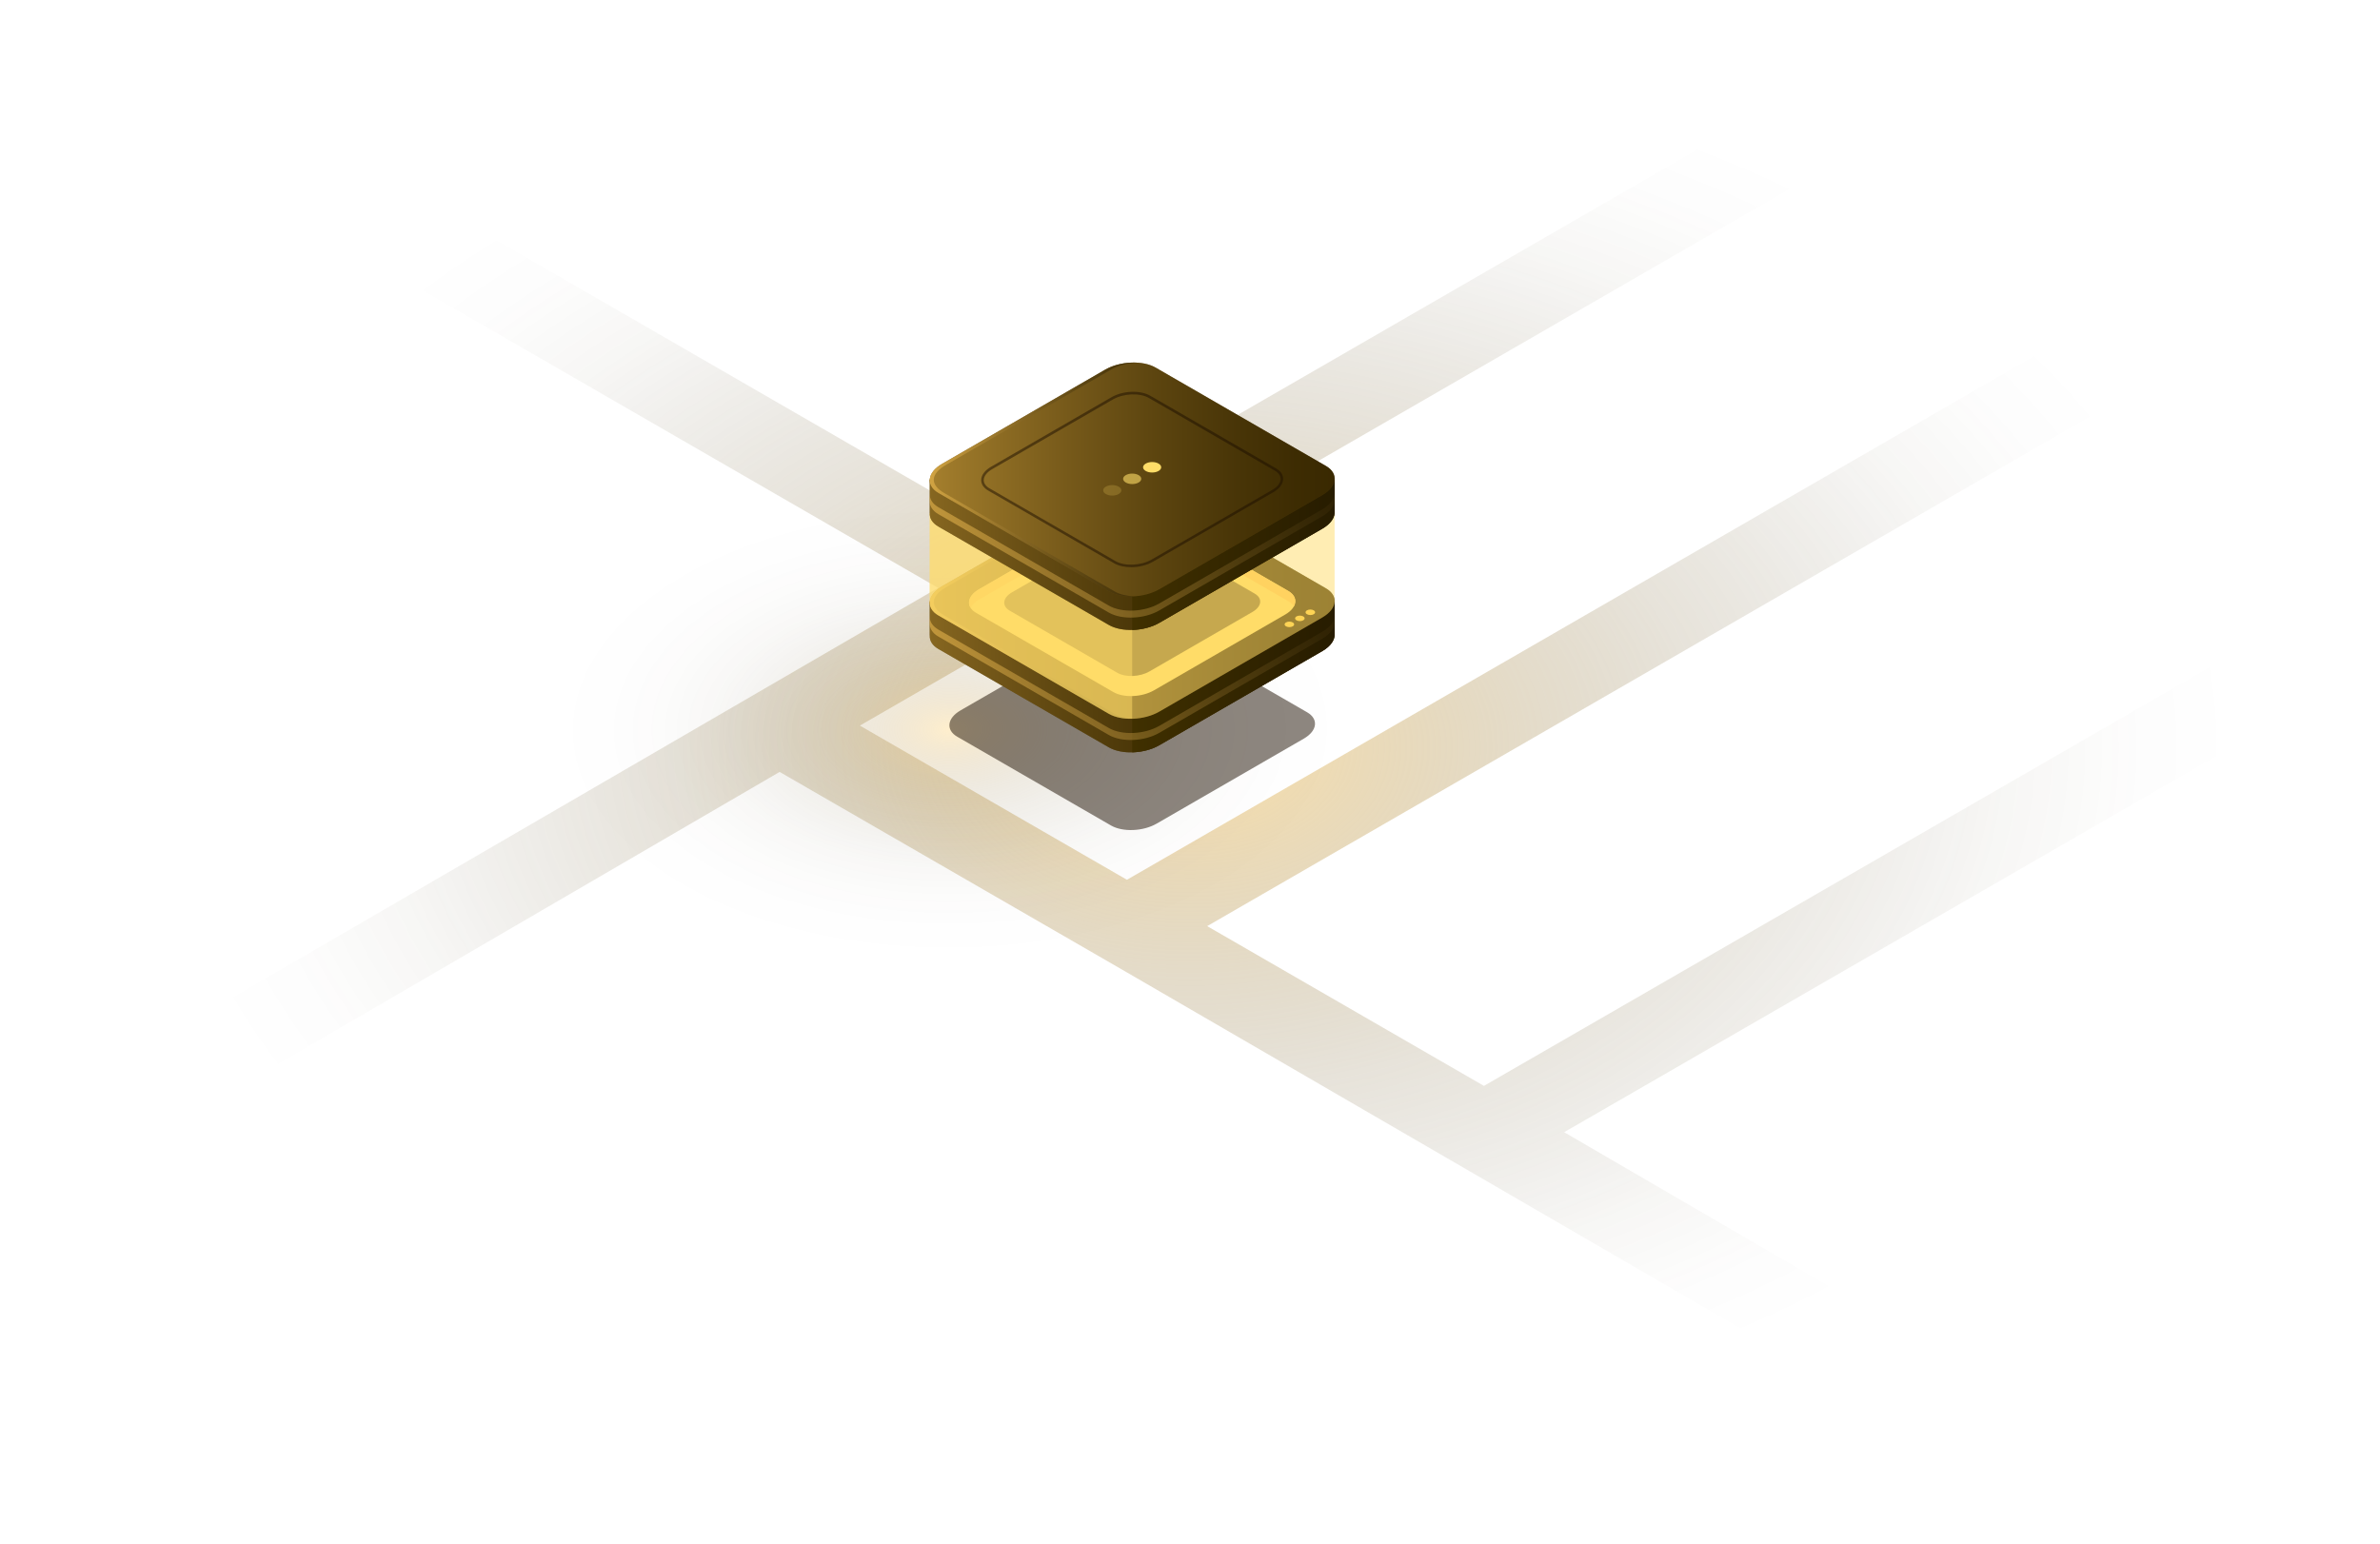 <svg xmlns="http://www.w3.org/2000/svg" xmlns:xlink="http://www.w3.org/1999/xlink" viewBox="0 0 603.86 391.71"><defs><style>.uuid-1dd6b16a-d38f-4763-99db-a48ee6f2c9c1{fill:url(#uuid-8a211313-f316-4478-b46c-b3702242790d);}.uuid-1dd6b16a-d38f-4763-99db-a48ee6f2c9c1,.uuid-b29d0b17-8acf-4ce8-8bb9-49e0b5d01251,.uuid-f69ee4e7-4153-4031-bef4-dc42cd4ad828,.uuid-f1033460-46da-4174-bb14-83d9071a0e66,.uuid-d3fa339d-ddc9-4252-946e-69a0b642137c,.uuid-7b294120-b9f2-4c71-9161-8569195364de,.uuid-ae46ef51-6070-4861-b2cd-a5daa8372fa3,.uuid-e69cfdeb-25d1-4659-8295-bd80989fdbee,.uuid-ac5938b6-7829-43d2-902e-11feb0aec74f,.uuid-29d79c51-d4dc-499f-aea4-809720e0e4c0,.uuid-a776fb48-e690-4fe9-ad7e-c20874595018{opacity:.5;}.uuid-e6af2370-8640-4188-b8bb-646bb1f93fb4{fill:url(#uuid-72853f4f-221f-418f-8feb-0670dc29917d);}.uuid-a57c7e91-bfbd-445f-a85b-ef1ba11932d5,.uuid-e69cfdeb-25d1-4659-8295-bd80989fdbee,.uuid-616a60d3-b78d-4ffb-918c-5d78c0d36ff2,.uuid-d8a6fdf5-ca6e-49fe-8528-e69b7c82ed05{fill:#ffdd68;}.uuid-b29d0b17-8acf-4ce8-8bb9-49e0b5d01251{fill:url(#uuid-e80193b8-7ca1-45f3-ac50-c81ea1c7e254);}.uuid-f69ee4e7-4153-4031-bef4-dc42cd4ad828{fill:url(#uuid-f6a7a1af-40ac-45f9-b18c-e37c9d9d252e);}.uuid-13f23f82-2b64-4e84-9cdc-3c14d9d4926d{fill:#4d3703;}.uuid-9d681f5c-aa53-4676-859a-29437626fbd9{fill:url(#uuid-17f8e688-1d59-4cf9-a278-5ba777cf99b4);opacity:.3;}.uuid-9d681f5c-aa53-4676-859a-29437626fbd9,.uuid-d3fa339d-ddc9-4252-946e-69a0b642137c{mix-blend-mode:lighten;}.uuid-f1033460-46da-4174-bb14-83d9071a0e66{fill:url(#uuid-cee547cc-07b4-4c8d-9081-fbd3978a984c);}.uuid-d3fa339d-ddc9-4252-946e-69a0b642137c{fill:url(#uuid-6165d445-a9a7-4046-b0d5-9a7ef3bbc720);}.uuid-b0de80e2-3804-4682-8189-6f70fb4ac7af{fill:#ffc959;}.uuid-3e56c285-4fc0-4fe5-8866-0454ed122f92{fill:url(#uuid-06855604-60f1-4625-a394-d439b81a27d0);}.uuid-30dfea50-a76a-4bce-a641-b0a23b355737{isolation:isolate;}.uuid-7b294120-b9f2-4c71-9161-8569195364de{fill:url(#uuid-9c3832e5-1eac-4ad2-8803-33f56bb44176);}.uuid-ae46ef51-6070-4861-b2cd-a5daa8372fa3{fill:url(#uuid-7b1a3fa2-c5b2-4240-9a7f-ab9baf9b3924);}.uuid-ac5938b6-7829-43d2-902e-11feb0aec74f{fill:#1c0f00;}.uuid-616a60d3-b78d-4ffb-918c-5d78c0d36ff2{opacity:.6;}.uuid-d8a6fdf5-ca6e-49fe-8528-e69b7c82ed05{opacity:.2;}.uuid-29d79c51-d4dc-499f-aea4-809720e0e4c0{fill:url(#uuid-ad282132-4665-4e75-a9bd-8022a93b8d92);}.uuid-75cbad54-0350-41f7-8ff5-62443e994514{fill:#fdcd42;}.uuid-a776fb48-e690-4fe9-ad7e-c20874595018{fill:url(#uuid-203f5529-213f-4d93-a758-526ad4e3aadf);}</style><radialGradient id="uuid-6165d445-a9a7-4046-b0d5-9a7ef3bbc720" cx="301.93" cy="4208.11" fx="301.93" fy="4208.11" r="323.87" gradientTransform="translate(0 -2629.71) scale(1 .67)" gradientUnits="userSpaceOnUse"><stop offset="0" stop-color="#ffc959"></stop><stop offset="0" stop-color="#fec858" stop-opacity="1"></stop><stop offset=".14" stop-color="#c69b41" stop-opacity=".74"></stop><stop offset=".27" stop-color="#95742d" stop-opacity=".51"></stop><stop offset=".4" stop-color="#6d541d" stop-opacity=".33"></stop><stop offset=".53" stop-color="#4f3c10" stop-opacity=".19"></stop><stop offset=".64" stop-color="#392a07" stop-opacity=".08"></stop><stop offset=".74" stop-color="#2b1f01" stop-opacity=".02"></stop><stop offset=".82" stop-color="#271c00" stop-opacity="0"></stop></radialGradient><radialGradient id="uuid-17f8e688-1d59-4cf9-a278-5ba777cf99b4" cx="-1130.57" cy="396.55" fx="-1130.57" fy="396.55" r="108.02" gradientTransform="translate(1564.28 550.71) rotate(30) scale(1 .87) skewX(-26.56)" gradientUnits="userSpaceOnUse"><stop offset="0" stop-color="#ffc959"></stop><stop offset=".07" stop-color="#d3a546" stop-opacity=".8"></stop><stop offset=".14" stop-color="#ab8536" stop-opacity=".61"></stop><stop offset=".21" stop-color="#876927" stop-opacity=".45"></stop><stop offset=".29" stop-color="#69511b" stop-opacity=".31"></stop><stop offset=".38" stop-color="#513e11" stop-opacity=".2"></stop><stop offset=".46" stop-color="#3e2e09" stop-opacity=".11"></stop><stop offset=".56" stop-color="#312404" stop-opacity=".05"></stop><stop offset=".67" stop-color="#291d01" stop-opacity=".01"></stop><stop offset=".82" stop-color="#271c00" stop-opacity="0"></stop></radialGradient><linearGradient id="uuid-7b1a3fa2-c5b2-4240-9a7f-ab9baf9b3924" x1="213.18" y1="164.08" x2="315.92" y2="164.08" gradientUnits="userSpaceOnUse"><stop offset="0" stop-color="#ffc959"></stop><stop offset=".09" stop-color="#e3b34d"></stop><stop offset=".34" stop-color="#a17d32"></stop><stop offset=".56" stop-color="#6c531c"></stop><stop offset=".75" stop-color="#46350d"></stop><stop offset=".9" stop-color="#2f2203"></stop><stop offset="1" stop-color="#271c00"></stop></linearGradient><linearGradient id="uuid-06855604-60f1-4625-a394-d439b81a27d0" x1="287.26" y1="164.08" x2="338.63" y2="164.08" gradientUnits="userSpaceOnUse"><stop offset="0" stop-color="#403000"></stop><stop offset="1" stop-color="#271c00"></stop></linearGradient><linearGradient id="uuid-ad282132-4665-4e75-a9bd-8022a93b8d92" x1="235.89" y1="152.73" x2="338.64" y2="152.73" xlink:href="#uuid-7b1a3fa2-c5b2-4240-9a7f-ab9baf9b3924"></linearGradient><linearGradient id="uuid-e80193b8-7ca1-45f3-ac50-c81ea1c7e254" x1="235.89" y1="152.73" x2="288.33" y2="152.73" xlink:href="#uuid-7b1a3fa2-c5b2-4240-9a7f-ab9baf9b3924"></linearGradient><linearGradient id="uuid-cee547cc-07b4-4c8d-9081-fbd3978a984c" x1="249.86" y1="182.63" x2="335.87" y2="126.41" xlink:href="#uuid-7b1a3fa2-c5b2-4240-9a7f-ab9baf9b3924"></linearGradient><linearGradient id="uuid-f6a7a1af-40ac-45f9-b18c-e37c9d9d252e" y1="133.02" y2="133.02" xlink:href="#uuid-7b1a3fa2-c5b2-4240-9a7f-ab9baf9b3924"></linearGradient><linearGradient id="uuid-72853f4f-221f-418f-8feb-0670dc29917d" y1="133.02" y2="133.02" xlink:href="#uuid-06855604-60f1-4625-a394-d439b81a27d0"></linearGradient><linearGradient id="uuid-9c3832e5-1eac-4ad2-8803-33f56bb44176" x1="235.89" y1="121.67" x2="338.64" y2="121.67" xlink:href="#uuid-7b1a3fa2-c5b2-4240-9a7f-ab9baf9b3924"></linearGradient><linearGradient id="uuid-8a211313-f316-4478-b46c-b3702242790d" x1="235.89" y1="121.67" x2="288.33" y2="121.67" xlink:href="#uuid-7b1a3fa2-c5b2-4240-9a7f-ab9baf9b3924"></linearGradient><linearGradient id="uuid-203f5529-213f-4d93-a758-526ad4e3aadf" x1="249.86" y1="151.57" x2="335.87" y2="95.36" xlink:href="#uuid-7b1a3fa2-c5b2-4240-9a7f-ab9baf9b3924"></linearGradient></defs><g class="uuid-30dfea50-a76a-4bce-a641-b0a23b355737"><g id="uuid-6b1e0317-8a71-4e59-8101-377b5475c92f"><g id="uuid-c99e1139-14eb-461e-8ca6-8c6422e1a113"><polygon class="uuid-d3fa339d-ddc9-4252-946e-69a0b642137c" points="603.86 167.86 583.5 156.11 376.51 275.54 306.29 235 559.94 88.55 539.59 76.8 285.93 223.24 218.17 184.12 262.14 158.73 278.71 149.16 278.71 149.16 471.82 37.67 451.47 25.92 258.36 137.41 20.35 0 0 11.75 238 149.16 33.29 268.08 53.64 279.83 197.81 195.87 267.23 235.95 285.93 246.75 285.93 246.75 535.78 391.71 556.13 379.96 396.86 287.29 603.86 167.86"></polygon><path class="uuid-9d681f5c-aa53-4676-859a-29437626fbd9" d="M335.34,237.71c-51.66,29.83-135.42,29.83-187.09,0-51.66-29.83-51.66-78.19,0-108.01,51.66-29.83,135.42-29.83,187.09,0s51.66,78.19,0,108.01Z"></path><path class="uuid-ac5938b6-7829-43d2-902e-11feb0aec74f" d="M281.9,209.47l-39.02-22.53c-2.96-1.71-2.59-4.7.83-6.68l37.35-21.57c3.42-1.98,8.6-2.19,11.57-.48l39.02,22.53c2.96,1.71,2.59,4.7-.83,6.68l-37.35,21.57c-3.42,1.98-8.6,2.19-11.57.48Z"></path><path class="uuid-13f23f82-2b64-4e84-9cdc-3c14d9d4926d" d="M338.62,160.8v-8.07h-20.81l-24.6-14.2c-3.28-1.9-9.02-1.66-12.81.53l-23.68,13.67h-20.83v8.52h.02c-.09,1.28.62,2.52,2.2,3.43l43.21,24.95c3.28,1.9,9.02,1.66,12.81-.53l41.37-23.89c2.19-1.26,3.24-2.9,3.12-4.42Z"></path><path class="uuid-ae46ef51-6070-4861-b2cd-a5daa8372fa3" d="M338.62,160.8v-8.07h-20.81l-24.6-14.2c-3.28-1.9-9.02-1.66-12.81.53l-23.68,13.67h-20.83v8.52h.02c-.09,1.28.62,2.52,2.2,3.43l43.21,24.95c3.28,1.9,9.02,1.66,12.81-.53l41.37-23.89c2.19-1.26,3.24-2.9,3.12-4.42Z"></path><path class="uuid-3e56c285-4fc0-4fe5-8866-0454ed122f92" d="M293.21,138.52c-1.58-.91-3.72-1.32-5.95-1.27v53.65c2.4-.06,4.9-.66,6.87-1.8l41.37-23.89c2.19-1.26,3.24-2.9,3.12-4.42v-8.07h-20.81l-24.6-14.2Z"></path><path class="uuid-13f23f82-2b64-4e84-9cdc-3c14d9d4926d" d="M281.32,181.11l-43.21-24.95c-3.28-1.9-2.87-5.21.92-7.4l41.37-23.89c3.79-2.19,9.53-2.43,12.81-.53l43.21,24.95c3.28,1.9,2.87,5.21-.92,7.4l-41.37,23.89c-3.79,2.19-9.53,2.43-12.81.53Z"></path><path class="uuid-29d79c51-d4dc-499f-aea4-809720e0e4c0" d="M281.32,181.11l-43.21-24.95c-3.28-1.9-2.87-5.21.92-7.4l41.37-23.89c3.79-2.19,9.53-2.43,12.81-.53l43.21,24.95c3.28,1.9,2.87,5.21-.92,7.4l-41.37,23.89c-3.79,2.19-9.53,2.43-12.81.53Z"></path><path class="uuid-a57c7e91-bfbd-445f-a85b-ef1ba11932d5" d="M282.47,175.6l-34.82-20.1c-2.65-1.53-2.31-4.2.74-5.96l33.33-19.25c3.05-1.76,7.68-1.96,10.32-.43l34.82,20.1c2.65,1.53,2.31,4.2-.74,5.96l-33.33,19.25c-3.05,1.76-7.68,1.96-10.32.43Z"></path><path class="uuid-b0de80e2-3804-4682-8189-6f70fb4ac7af" d="M248.4,152.14l33.33-19.25c3.05-1.76,7.68-1.96,10.32-.43l34.82,20.1c.65.38,1.12.82,1.42,1.31.77-1.41.32-2.91-1.42-3.92l-34.82-20.1c-2.65-1.53-7.27-1.34-10.32.43l-33.33,19.25c-2.3,1.33-3.06,3.17-2.16,4.65.4-.73,1.12-1.44,2.16-2.04Z"></path><path class="uuid-b29d0b17-8acf-4ce8-8bb9-49e0b5d01251" d="M282.77,181.11l-43.21-24.95c-3.28-1.9-4.07-4.68.92-7.4l41.37-23.89c1.86-1.08,4.2-1.68,6.48-1.79-2.71-.12-5.67.48-7.93,1.79l-41.37,23.89c-3.79,2.19-4.2,5.5-.92,7.4l43.21,24.95c1.67.96,3.97,1.37,6.33,1.26-1.83-.08-3.56-.49-4.88-1.26Z"></path><path class="uuid-f1033460-46da-4174-bb14-83d9071a0e66" d="M335.5,160.3l-41.37,23.89c-3.79,2.19-9.53,2.43-12.81.53l-43.21-24.95c-1.58-.91-2.29-2.15-2.2-3.43h-.02v1.77h.02c-.09,1.28.62,2.52,2.2,3.43l43.21,24.95c3.28,1.9,9.02,1.66,12.81-.53l41.37-23.89c2.19-1.26,3.24-2.9,3.12-4.42v-1.77c.12,1.52-.93,3.16-3.12,4.42Z"></path><path class="uuid-75cbad54-0350-41f7-8ff5-62443e994514" d="M328,157.94c.47.27.47.71,0,.99-.47.27-1.24.27-1.71,0-.47-.27-.47-.71,0-.99s1.24-.27,1.71,0Z"></path><path class="uuid-75cbad54-0350-41f7-8ff5-62443e994514" d="M330.66,156.41c.47.27.47.71,0,.99s-1.24.27-1.71,0-.47-.71,0-.99c.47-.27,1.24-.27,1.71,0Z"></path><path class="uuid-75cbad54-0350-41f7-8ff5-62443e994514" d="M333.32,154.87c.47.27.47.71,0,.99s-1.24.27-1.71,0c-.47-.27-.47-.71,0-.99.47-.27,1.24-.27,1.71,0Z"></path><path class="uuid-ac5938b6-7829-43d2-902e-11feb0aec74f" d="M283.51,170.73l-27.31-15.77c-2.08-1.2-1.81-3.29.58-4.67l26.15-15.1c2.4-1.38,6.02-1.53,8.1-.34l27.31,15.77c2.08,1.2,1.81,3.29-.58,4.67l-26.15,15.1c-2.4,1.38-6.02,1.53-8.1.34Z"></path><path class="uuid-e69cfdeb-25d1-4659-8295-bd80989fdbee" d="M271.46,130.04l-35.57.16v22.53h.02c-.09,1.28.62,2.52,2.2,3.43l43.21,24.95c1.58.91,3.72,1.32,5.94,1.26v-56.63h-8.36l-7.44,4.29Z"></path><path class="uuid-e69cfdeb-25d1-4659-8295-bd80989fdbee" d="M338.62,152.73c.01-.15.01-.31,0-.46v-22.53l-35.8.16-9.62-5.55c-3.28-1.9-9.02-1.66-12.81.53l-8.94,5.16-35.57.16v22.53h.02c-.09,1.28.62,2.52,2.2,3.43l43.21,24.95c3.28,1.9,9.02,1.66,12.81-.53l41.37-23.89c1.97-1.14,3.02-2.58,3.12-3.96h0Z"></path><path class="uuid-13f23f82-2b64-4e84-9cdc-3c14d9d4926d" d="M338.62,129.74v-8.07h-20.81l-24.6-14.2c-3.28-1.9-9.02-1.66-12.81.53l-23.68,13.67h-20.83v8.52h.02c-.09,1.28.62,2.52,2.2,3.43l43.21,24.95c3.28,1.9,9.02,1.66,12.81-.53l41.37-23.89c2.19-1.26,3.24-2.9,3.12-4.42Z"></path><path class="uuid-f69ee4e7-4153-4031-bef4-dc42cd4ad828" d="M338.62,129.74v-8.07h-20.81l-24.6-14.2c-3.28-1.9-9.02-1.66-12.81.53l-23.68,13.67h-20.83v8.52h.02c-.09,1.28.62,2.52,2.2,3.43l43.21,24.95c3.28,1.9,9.02,1.66,12.81-.53l41.37-23.89c2.19-1.26,3.24-2.9,3.12-4.42Z"></path><path class="uuid-e6af2370-8640-4188-b8bb-646bb1f93fb4" d="M293.21,107.47c-1.58-.91-3.72-1.32-5.95-1.27v53.65c2.4-.06,4.9-.66,6.87-1.8l41.37-23.89c2.19-1.26,3.24-2.9,3.12-4.42v-8.07h-20.81l-24.6-14.2Z"></path><path class="uuid-13f23f82-2b64-4e84-9cdc-3c14d9d4926d" d="M281.32,150.05l-43.21-24.95c-3.28-1.9-2.87-5.21.92-7.4l41.37-23.89c3.79-2.19,9.53-2.43,12.81-.53l43.21,24.95c3.28,1.9,2.87,5.21-.92,7.4l-41.37,23.89c-3.79,2.19-9.53,2.43-12.81.53Z"></path><path class="uuid-7b294120-b9f2-4c71-9161-8569195364de" d="M281.32,150.05l-43.21-24.95c-3.28-1.9-2.87-5.21.92-7.4l41.37-23.89c3.79-2.19,9.53-2.43,12.81-.53l43.21,24.95c3.28,1.9,2.87,5.21-.92,7.4l-41.37,23.89c-3.79,2.19-9.53,2.43-12.81.53Z"></path><path class="uuid-1dd6b16a-d38f-4763-99db-a48ee6f2c9c1" d="M282.77,150.05l-43.21-24.95c-3.28-1.9-4.07-4.68.92-7.4l41.37-23.89c1.86-1.08,4.2-1.68,6.48-1.79-2.71-.12-5.67.48-7.93,1.79l-41.37,23.89c-3.79,2.19-4.2,5.5-.92,7.4l43.21,24.95c1.67.96,3.97,1.37,6.33,1.26-1.83-.08-3.56-.49-4.88-1.26Z"></path><path class="uuid-a776fb48-e690-4fe9-ad7e-c20874595018" d="M335.5,129.24l-41.37,23.89c-3.79,2.19-9.53,2.43-12.81.53l-43.21-24.95c-1.58-.91-2.29-2.15-2.2-3.43h-.02v1.77h.02c-.09,1.28.62,2.52,2.2,3.43l43.21,24.95c3.28,1.9,9.02,1.66,12.81-.53l41.37-23.89c2.19-1.26,3.24-2.9,3.12-4.42v-1.77c.12,1.52-.93,3.16-3.12,4.42Z"></path><path class="uuid-d8a6fdf5-ca6e-49fe-8528-e69b7c82ed05" d="M283.83,123.48c.9.52.9,1.36,0,1.88-.9.52-2.35.52-3.25,0-.9-.52-.9-1.36,0-1.88.9-.52,2.35-.52,3.25,0Z"></path><path class="uuid-616a60d3-b78d-4ffb-918c-5d78c0d36ff2" d="M288.89,120.56c.9.52.9,1.36,0,1.88-.9.52-2.35.52-3.25,0-.9-.52-.9-1.36,0-1.88.9-.52,2.35-.52,3.25,0Z"></path><path class="uuid-a57c7e91-bfbd-445f-a85b-ef1ba11932d5" d="M293.95,117.63c.9.52.9,1.36,0,1.88-.9.52-2.35.52-3.25,0-.9-.52-.9-1.36,0-1.88.9-.52,2.35-.52,3.25,0Z"></path><path class="uuid-ac5938b6-7829-43d2-902e-11feb0aec74f" d="M286.98,143.92c-1.6,0-3.13-.32-4.28-.98l-31.95-18.45c-1.16-.67-1.8-1.61-1.8-2.66,0-1.23.9-2.46,2.48-3.38l30.59-17.66c2.89-1.67,7.28-1.84,9.8-.39l31.95,18.45c1.16.67,1.8,1.61,1.8,2.66,0,1.24-.9,2.47-2.48,3.38l-30.59,17.66c-1.58.91-3.6,1.38-5.52,1.38ZM283.03,142.38c2.33,1.35,6.44,1.17,9.15-.39l30.59-17.66c1.37-.79,2.16-1.82,2.16-2.81,0-.8-.52-1.54-1.48-2.09l-31.95-18.45c-2.33-1.35-6.44-1.17-9.15.39l-30.59,17.66c-1.37.79-2.16,1.82-2.16,2.81,0,.8.52,1.54,1.48,2.09l31.95,18.45Z"></path></g></g></g></svg>